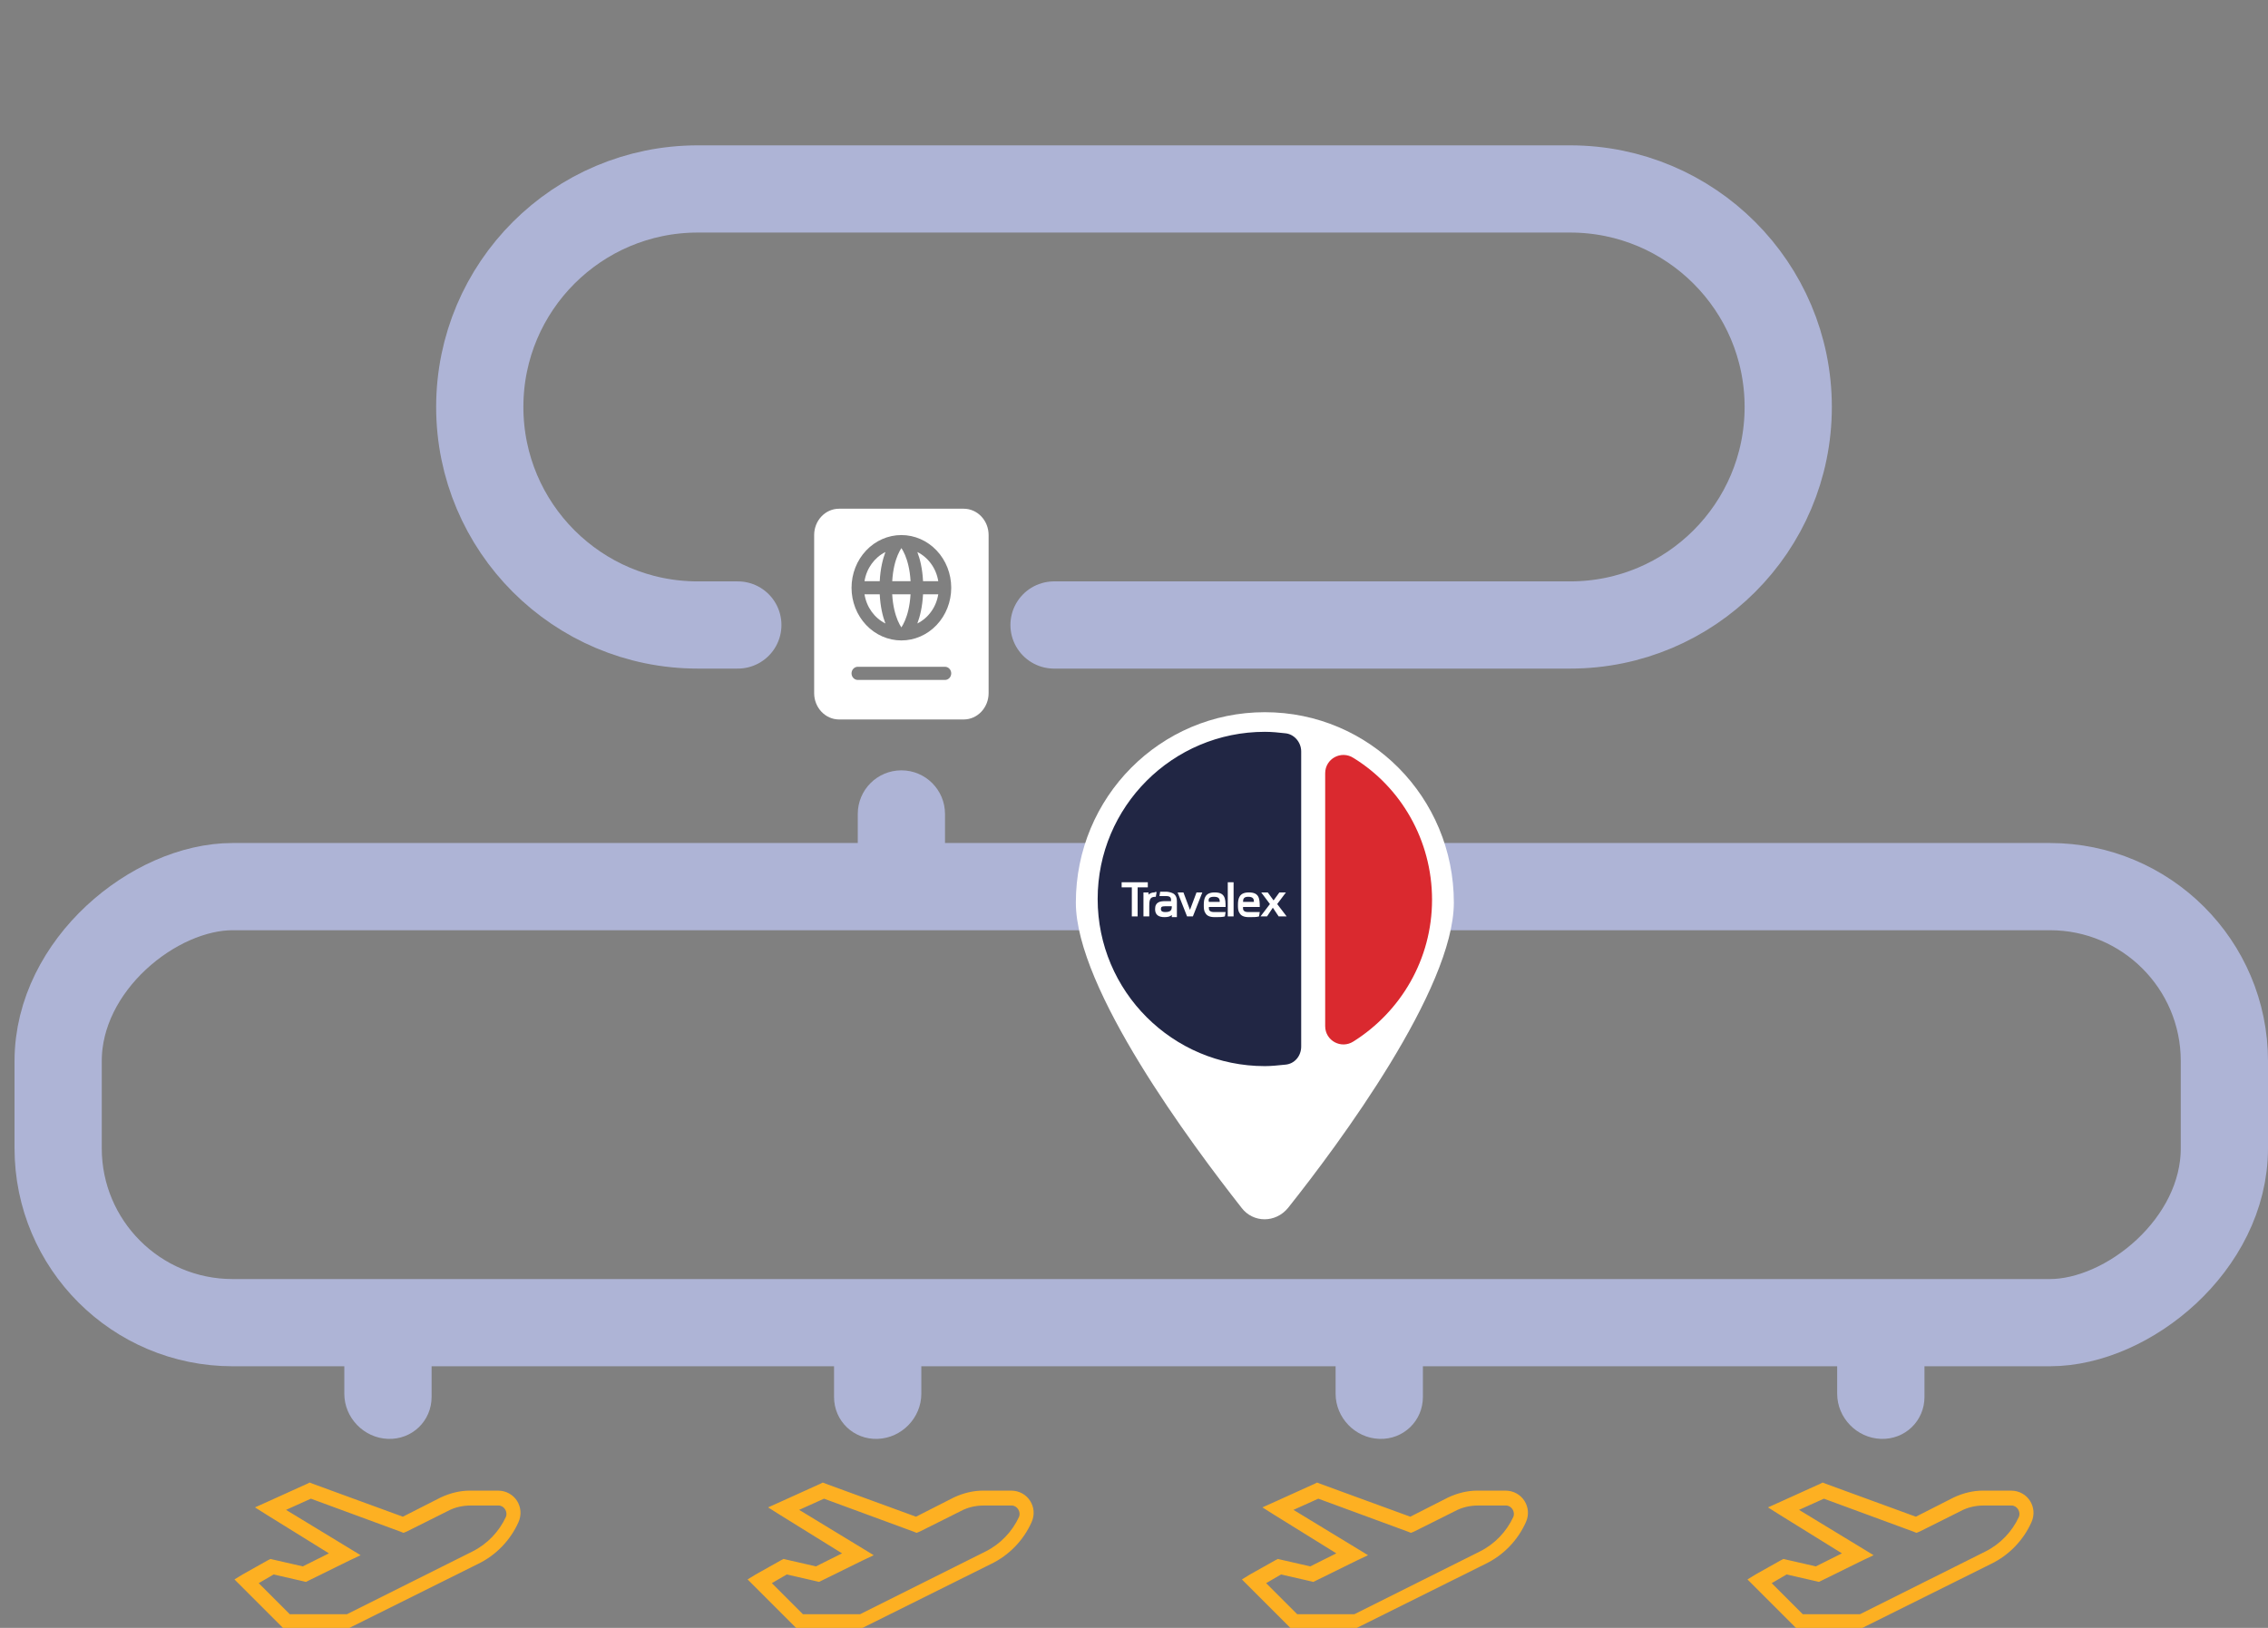 <svg width="312" height="224" viewBox="0 0 312 224" fill="none" xmlns="http://www.w3.org/2000/svg">
<rect x="0" y="0" width="312" height="224" fill="#808080" stroke="none"/>
<path d="M145 86L216 86C232.569 86 246 72.569 246 56V56C246 39.431 232.569 26 216 26L96 26C79.431 26 66 39.431 66 56V56C66 72.569 79.431 86 96 86L101.5 86" stroke="#AEB4D6" stroke-width="12" stroke-linecap="round"/>
<g clip-path="url(#clip0_6315_2838)">
<path d="M112 73.625C112 71.626 113.538 70 115.429 70H132.571C134.462 70 136 71.626 136 73.625V95.375C136 97.374 134.462 99 132.571 99H115.429C113.538 99 112 97.374 112 95.375V73.625ZM121.804 85.791C120.309 85.044 119.211 83.56 118.927 81.781H121.021C121.107 83.503 121.434 84.829 121.804 85.791ZM124.016 86.312H124H123.984C123.855 86.114 123.679 85.808 123.496 85.378C123.175 84.608 122.832 83.435 122.736 81.781H125.259C125.163 83.435 124.825 84.608 124.498 85.378C124.316 85.808 124.139 86.114 124.011 86.312H124.016ZM126.196 85.791C126.561 84.823 126.887 83.503 126.979 81.781H129.073C128.789 83.56 127.691 85.044 126.196 85.791ZM126.979 79.969C126.893 78.247 126.566 76.921 126.196 75.959C127.691 76.706 128.789 78.19 129.073 79.969H126.979ZM123.984 75.438H124H124.016C124.145 75.636 124.321 75.942 124.504 76.372C124.825 77.142 125.168 78.315 125.264 79.969H122.741C122.837 78.315 123.175 77.142 123.502 76.372C123.684 75.942 123.861 75.636 123.989 75.438H123.984ZM121.804 75.959C121.439 76.927 121.112 78.247 121.021 79.969H118.927C119.211 78.19 120.309 76.706 121.804 75.959ZM130.857 80.875C130.857 78.952 130.135 77.108 128.849 75.749C127.563 74.389 125.819 73.625 124 73.625C122.181 73.625 120.437 74.389 119.151 75.749C117.865 77.108 117.143 78.952 117.143 80.875C117.143 82.798 117.865 84.642 119.151 86.001C120.437 87.361 122.181 88.125 124 88.125C125.819 88.125 127.563 87.361 128.849 86.001C130.135 84.642 130.857 82.798 130.857 80.875ZM118 91.75C117.529 91.75 117.143 92.158 117.143 92.656C117.143 93.155 117.529 93.562 118 93.562H130C130.471 93.562 130.857 93.155 130.857 92.656C130.857 92.158 130.471 91.75 130 91.75H118Z" fill="white"/>
</g>
<path d="M118 112C118 108.686 120.686 106 124 106C127.314 106 130 108.686 130 112L118 112ZM118 122L118 112L130 112L130 122L118 122Z" fill="#AEB4D6"/>
<rect x="306" y="122" width="60" height="298" rx="24" transform="rotate(90 306 122)" stroke="#AEB4D6" stroke-width="12"/>
<path d="M264.743 192.221C264.743 195.53 262.054 198.114 258.739 197.992C255.423 197.87 252.734 195.088 252.734 191.779L264.743 192.221ZM264.743 182.221L264.743 192.221L252.734 191.779L252.735 181.779L264.743 182.221Z" fill="#AEB4D6"/>
<path d="M195.743 192.221C195.743 195.53 193.054 198.114 189.738 197.992C186.422 197.87 183.734 195.088 183.734 191.779L195.743 192.221ZM195.743 182.221L195.743 192.221L183.734 191.779L183.734 181.779L195.743 182.221Z" fill="#AEB4D6"/>
<path d="M126.743 191.779C126.743 195.088 124.055 197.87 120.739 197.992C117.423 198.114 114.735 195.53 114.735 192.221L126.743 191.779ZM126.743 181.779L126.743 191.779L114.735 192.221L114.735 182.221L126.743 181.779Z" fill="#AEB4D6"/>
<path d="M47.365 191.779C47.365 195.088 50.053 197.87 53.369 197.992C56.685 198.114 59.373 195.53 59.373 192.221L47.365 191.779ZM47.365 181.779L47.365 191.779L59.373 192.221L59.373 182.221L47.365 181.779Z" fill="#AEB4D6"/>
<path fill-rule="evenodd" clip-rule="evenodd" d="M200 124.2C200 136.1 184.2 157.4 177.2 166.2C175.5 168.3 172.4 168.3 170.8 166.2C163.9 157.4 148 136.1 148 124.2C148 109.7 159.6 98 174 98C188.4 98 200 109.7 200 124.2Z" fill="white"/>
<path d="M182.3 106.4V141.2C182.3 143.2 184.5 144.4 186.2 143.3C192.7 139.2 197 132 197 123.8C197 115.6 192.7 108.3 186.2 104.3C184.5 103.2 182.3 104.4 182.3 106.4Z" fill="#DA292F"/>
<path d="M179 103.4C179 102.1 178 101 176.8 100.9C175.9 100.8 175 100.7 174 100.7C161.3 100.7 151 111 151 123.7C151 136.4 161.3 146.7 174 146.7C174.9 146.7 175.8 146.6 176.8 146.5C178.1 146.4 179 145.3 179 144V103.4Z" fill="#212644"/>
<path d="M175.9 126.1L175.1 124.9L174.3 126.1H173.4L174.7 124.4L173.5 122.8H174.4L175.2 123.9L176 122.8H176.9L175.7 124.4L177 126.1H175.9Z" fill="white"/>
<path d="M171.7 123.4C172.4 123.4 172.5 123.7 172.5 124.1H171C171 123.7 171.1 123.4 171.7 123.4ZM171.7 125.5C171.2 125.5 171 125.3 171 125C171 124.9 171 124.9 171 124.8H173.3C173.3 123.6 173.2 122.8 171.8 122.8C170.5 122.8 170.3 123.6 170.3 124.5C170.3 124.9 170.3 125.3 170.5 125.6C170.7 126 171.1 126.2 171.8 126.2C171.8 126.2 171.8 126.2 171.9 126.2C172.4 126.2 172.9 126.2 173.2 126.1L173.3 125.5C172.6 125.5 172.2 125.5 171.7 125.5Z" fill="white"/>
<path d="M169.7 121.4H168.9V126.1H169.7V121.4Z" fill="white"/>
<path d="M167 123.4C167.7 123.4 167.8 123.7 167.8 124.1H166.3C166.2 123.7 166.3 123.4 167 123.4ZM167 125.5C166.5 125.5 166.3 125.3 166.3 125C166.3 124.9 166.3 124.9 166.3 124.8H168.6C168.6 123.6 168.5 122.8 167.1 122.8C165.8 122.8 165.6 123.6 165.6 124.5C165.6 124.9 165.6 125.3 165.8 125.6C166 126 166.4 126.2 167.1 126.2C167.1 126.2 167.1 126.2 167.2 126.2C167.7 126.2 168.2 126.2 168.5 126.1L168.6 125.5C167.9 125.5 167.5 125.5 167 125.5Z" fill="white"/>
<path d="M164.1 126.1H163.3L162 122.8H162.8L163.7 125.2L164.6 122.8H165.4L164.1 126.1Z" fill="white"/>
<path d="M160.3 125.5C159.8 125.5 159.7 125.3 159.7 125.1C159.7 124.8 159.8 124.7 160.3 124.7H161.2C161.2 125.2 161.1 125.5 160.3 125.5ZM160.5 122.7C160.1 122.7 159.8 122.7 159.6 122.7L159.5 123.3C160 123.3 160.4 123.3 160.4 123.3C161.1 123.3 161.1 123.6 161.1 124H160.3C159.6 124 158.9 124.1 158.9 125.1C158.9 125.9 159.4 126.2 160.2 126.2C160.7 126.2 161 126.1 161.2 125.9V126.2H161.9V124C161.9 123.1 161.4 122.8 160.5 122.7Z" fill="white"/>
<path d="M158.8 122.8C158.5 122.8 158.2 122.9 158 123.1V122.8H157.3V126.1H158.1V124.7C158.1 124.4 158.1 124.1 158.2 123.8C158.3 123.6 158.4 123.4 159 123.4L159.1 122.8C159.1 122.7 159 122.7 158.8 122.8Z" fill="white"/>
<path d="M156.5 122.1V126.1H155.7V122.1H154.3V121.4H157.9V122.1H156.5Z" fill="white"/>
<path d="M181.614 204.171L181.187 204L180.845 204.171L175.375 206.65L173.665 207.419L175.289 208.444L183.836 213.744L180.246 215.538L176.144 214.598L175.802 214.513L175.46 214.684L171.956 216.65L170.845 217.333L171.785 218.274L177.255 223.744L177.511 224H177.939H186.4H186.657L186.828 223.915L204.349 215.197C206.828 214 208.793 211.949 209.905 209.47C210.845 207.419 209.392 205.111 207.084 205.111H203.238C201.87 205.111 200.503 205.453 199.221 206.051L194.007 208.701L181.614 204.171ZM177.939 207.761L181.357 206.222L193.665 210.752L194.093 210.923L194.52 210.752L200.161 207.932C201.101 207.419 202.212 207.162 203.323 207.162H207.17C207.939 207.162 208.452 208.017 208.195 208.701C207.255 210.752 205.631 212.462 203.58 213.487L186.315 222.12H178.452L174.178 217.846L176.229 216.65L180.332 217.59L180.674 217.675L181.016 217.504L186.571 214.769L188.195 214L186.657 213.06L177.939 207.761Z" fill="#FDB022"/>
<path d="M251.163 204.171L250.736 204L250.394 204.171L244.924 206.65L243.214 207.419L244.838 208.444L253.385 213.744L249.796 215.538L245.693 214.598L245.351 214.513L245.009 214.684L241.505 216.65L240.394 217.333L241.334 218.274L246.804 223.744L247.06 224H247.488H255.949H256.206L256.377 223.915L273.898 215.197C276.377 214 278.342 211.949 279.454 209.47C280.394 207.419 278.941 205.111 276.633 205.111H272.787C271.419 205.111 270.052 205.453 268.77 206.051L263.556 208.701L251.163 204.171ZM247.488 207.761L250.907 206.222L263.214 210.752L263.642 210.923L264.069 210.752L269.71 207.932C270.65 207.419 271.761 207.162 272.872 207.162H276.719C277.488 207.162 278.001 208.017 277.744 208.701C276.804 210.752 275.18 212.462 273.129 213.487L255.864 222.12H248.001L243.727 217.846L245.778 216.65L249.881 217.59L250.223 217.675L250.565 217.504L256.12 214.769L257.744 214L256.206 213.06L247.488 207.761Z" fill="#FDB022"/>
<path d="M113.614 204.171L113.187 204L112.845 204.171L107.375 206.65L105.665 207.419L107.289 208.444L115.836 213.744L112.246 215.538L108.144 214.598L107.802 214.513L107.46 214.684L103.956 216.65L102.845 217.333L103.785 218.274L109.255 223.744L109.511 224H109.939H118.4H118.657L118.828 223.915L136.349 215.197C138.828 214 140.793 211.949 141.905 209.47C142.845 207.419 141.392 205.111 139.084 205.111H135.238C133.87 205.111 132.503 205.453 131.221 206.051L126.007 208.701L113.614 204.171ZM109.939 207.761L113.357 206.222L125.665 210.752L126.093 210.923L126.52 210.752L132.161 207.932C133.101 207.419 134.212 207.162 135.323 207.162H139.17C139.939 207.162 140.452 208.017 140.195 208.701C139.255 210.752 137.631 212.462 135.58 213.487L118.315 222.12H110.452L106.178 217.846L108.229 216.65L112.332 217.59L112.674 217.675L113.016 217.504L118.571 214.769L120.195 214L118.657 213.06L109.939 207.761Z" fill="#FDB022"/>
<path d="M43.026 204.171L42.599 204L42.257 204.171L36.786 206.65L35.077 207.419L36.701 208.444L45.248 213.744L41.658 215.538L37.556 214.598L37.214 214.513L36.872 214.684L33.368 216.65L32.257 217.333L33.197 218.274L38.667 223.744L38.923 224H39.35H47.812H48.069L48.239 223.915L65.761 215.197C68.24 214 70.205 211.949 71.316 209.47C72.257 207.419 70.804 205.111 68.496 205.111H64.65C63.282 205.111 61.915 205.453 60.633 206.051L55.419 208.701L43.026 204.171ZM39.35 207.761L42.769 206.222L55.077 210.752L55.504 210.923L55.932 210.752L61.573 207.932C62.513 207.419 63.624 207.162 64.735 207.162H68.581C69.351 207.162 69.863 208.017 69.607 208.701C68.667 210.752 67.043 212.462 64.992 213.487L47.727 222.12H39.864L35.59 217.846L37.641 216.65L41.744 217.59L42.086 217.675L42.428 217.504L47.983 214.769L49.607 214L48.069 213.06L39.35 207.761Z" fill="#FDB022"/>
<defs>
<clipPath id="clip0_6315_2838">
<rect width="24" height="29" fill="white" transform="translate(112 70)"/>
</clipPath>
</defs>
</svg>

